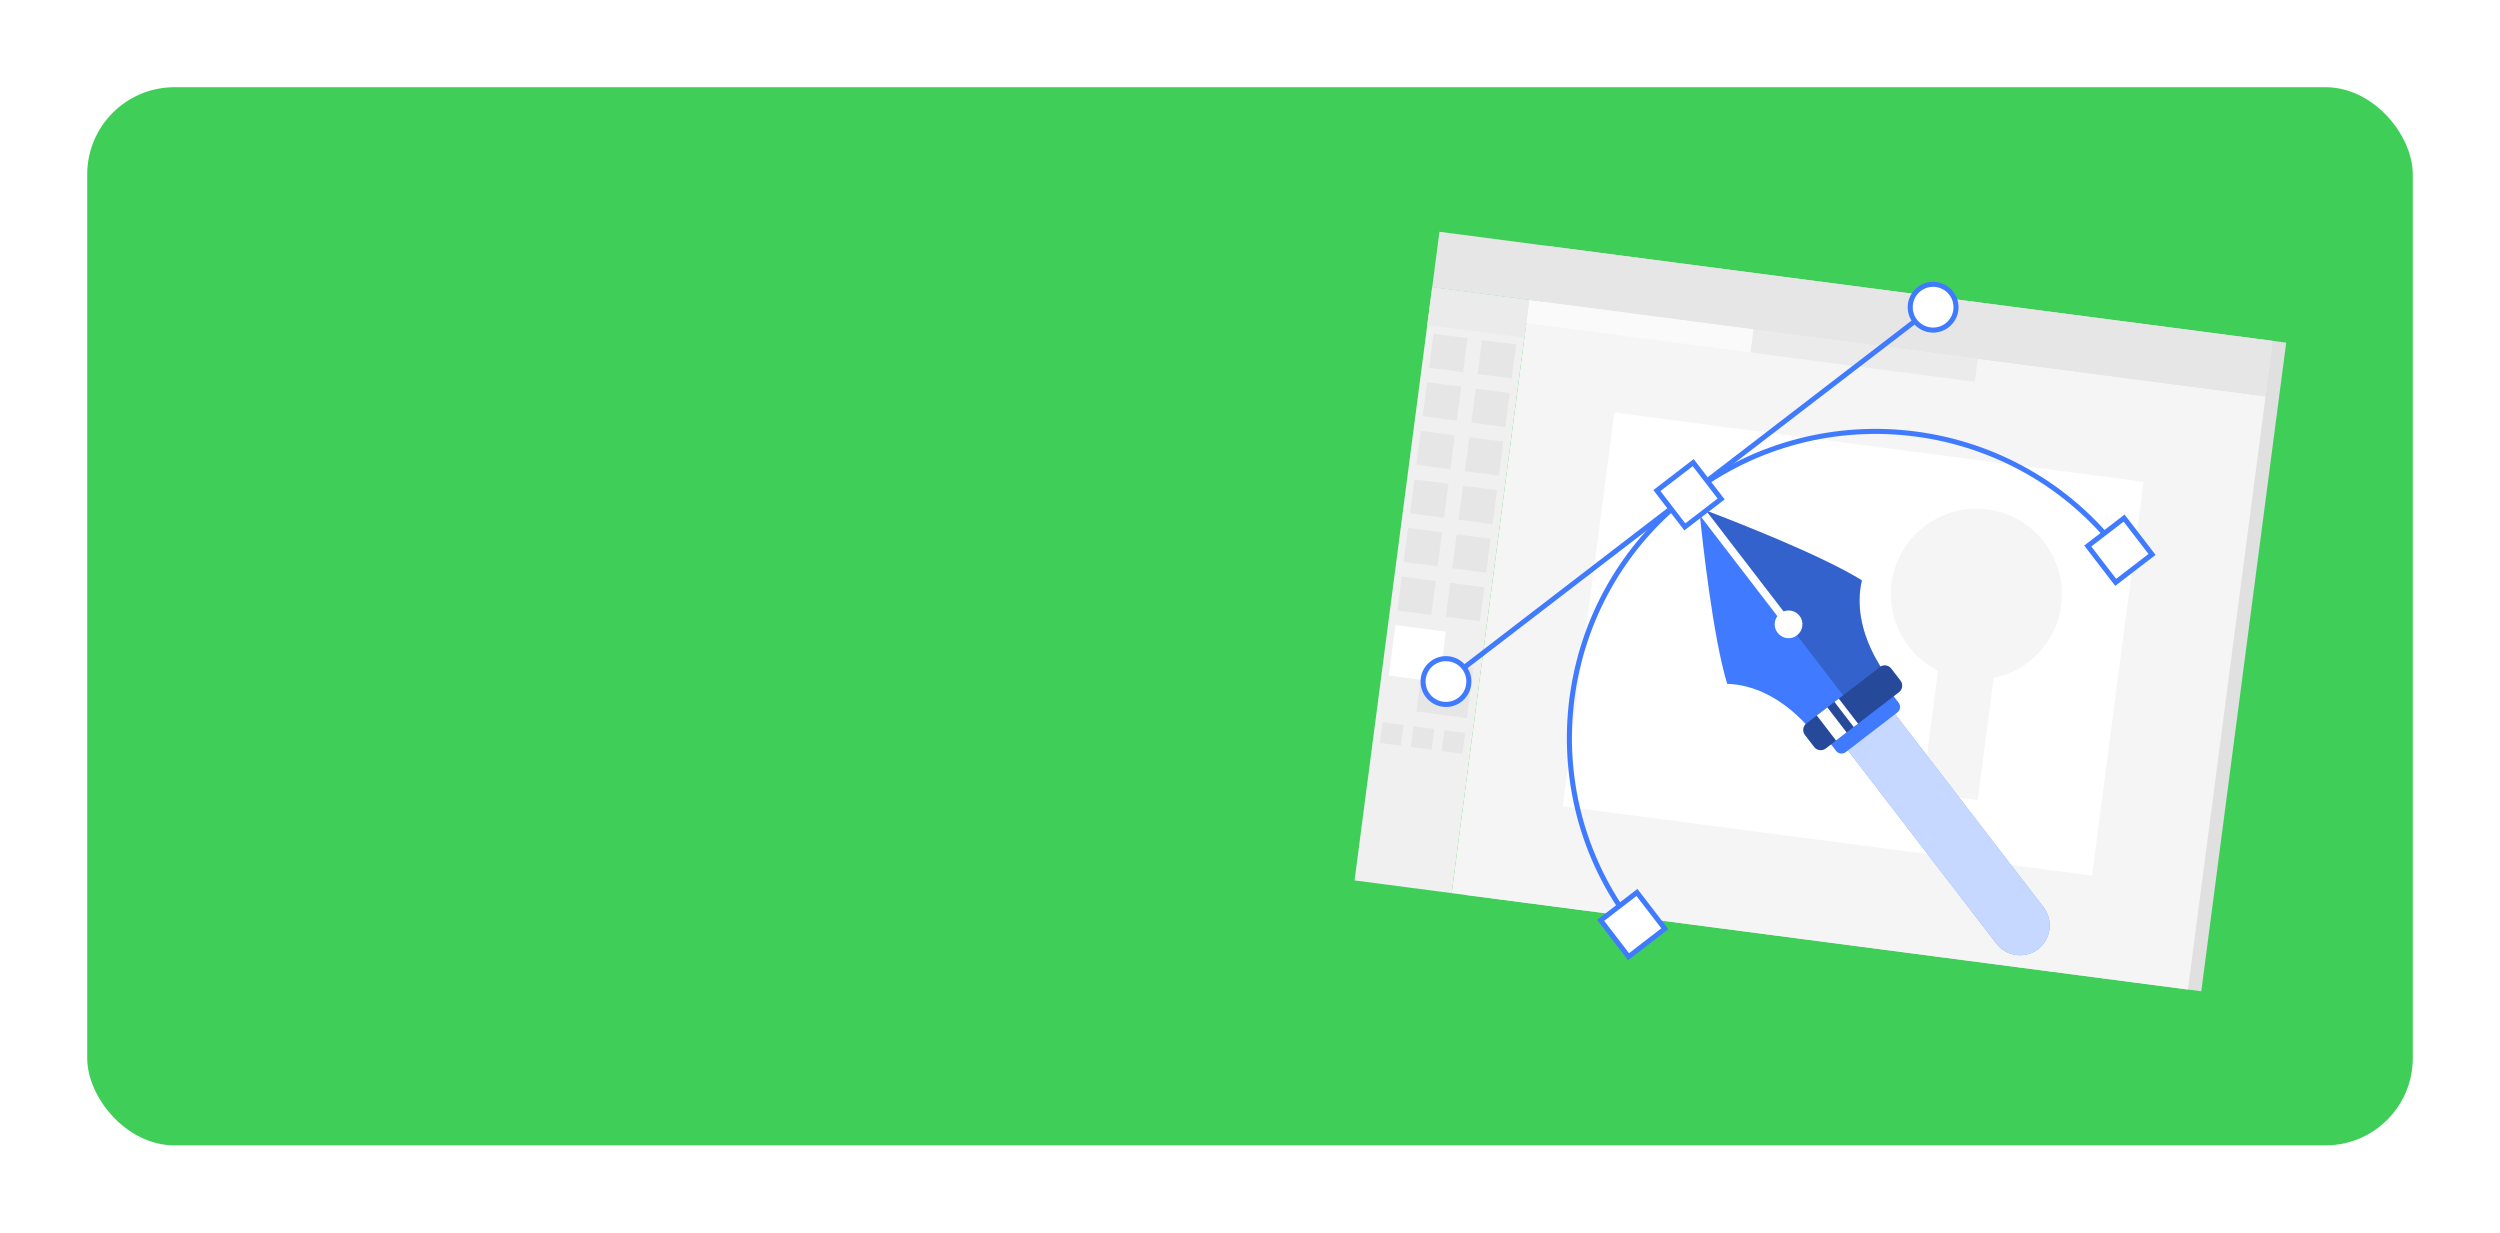 <?xml version="1.0" encoding="UTF-8"?> <svg xmlns="http://www.w3.org/2000/svg" width="860" height="424" viewBox="0 0 860 424" fill="none"> <g filter="url(#filter0_d_1401_16)"> <g clip-path="url(#clip0_1401_16)"> <rect x="30" y="20" width="800" height="364" rx="30" fill="#3FCF59"></rect> <path d="M786.451 107.871L533.177 74.715L503.967 297.844L757.24 331.001L786.451 107.871Z" fill="#E0E0E0"></path> <path d="M779.355 126.358L526.081 93.202L499.37 297.242L752.643 330.399L779.355 126.358Z" fill="#F5F5F5"></path> <path d="M737.397 155.741L555.348 131.908L537.614 267.374L719.663 291.206L737.397 155.741Z" fill="white"></path> <path d="M465.968 292.865L499.373 297.238L526.084 93.198L492.679 88.824L465.968 292.865Z" fill="#F0F0F0"></path> <path d="M490.979 101.814L524.384 106.187L526.084 93.199L492.679 88.826L490.979 101.814Z" fill="#EBEBEB"></path> <path d="M492.679 88.823L779.357 126.353L781.856 107.264L495.178 69.734L492.679 88.823Z" fill="#E6E6E6"></path> <path d="M525.043 101.15L602.193 111.25L603.234 103.296L526.084 93.196L525.043 101.15Z" fill="#FAFAFA"></path> <path d="M680.38 113.401L603.231 103.302L602.19 111.255L679.339 121.355L680.38 113.401Z" fill="#EBEBEB"></path> <path d="M504.826 106.324L493.135 104.793L491.604 116.485L503.296 118.016L504.826 106.324Z" fill="#E6E6E6"></path> <path d="M521.529 108.51L509.837 106.98L508.307 118.671L519.998 120.202L521.529 108.51Z" fill="#E6E6E6"></path> <path d="M506.122 135.379L517.813 136.91L519.344 125.218L507.652 123.687L506.122 135.379Z" fill="#E6E6E6"></path> <path d="M489.419 133.192L501.111 134.723L502.641 123.031L490.95 121.501L489.419 133.192Z" fill="#E6E6E6"></path> <path d="M500.453 139.729L488.761 138.198L487.231 149.89L498.923 151.421L500.453 139.729Z" fill="#E6E6E6"></path> <path d="M517.156 141.915L505.464 140.385L503.933 152.077L515.625 153.607L517.156 141.915Z" fill="#E6E6E6"></path> <path d="M501.748 168.784L513.44 170.314L514.971 158.623L503.279 157.092L501.748 168.784Z" fill="#E6E6E6"></path> <path d="M485.046 166.597L496.738 168.128L498.268 156.436L486.577 154.906L485.046 166.597Z" fill="#E6E6E6"></path> <path d="M496.08 173.134L484.388 171.603L482.858 183.295L494.55 184.826L496.08 173.134Z" fill="#E6E6E6"></path> <path d="M512.783 175.32L501.091 173.79L499.56 185.482L511.252 187.012L512.783 175.32Z" fill="#E6E6E6"></path> <path d="M497.375 202.189L509.067 203.719L510.598 192.028L498.906 190.497L497.375 202.189Z" fill="#E6E6E6"></path> <path d="M480.673 200.002L492.365 201.533L493.895 189.841L482.203 188.311L480.673 200.002Z" fill="#E6E6E6"></path> <path d="M474.704 245.583L481.871 246.521L482.809 239.355L475.643 238.417L474.704 245.583Z" fill="#E6E6E6"></path> <path d="M495.935 248.362L503.101 249.3L504.039 242.134L496.873 241.196L495.935 248.362Z" fill="#E6E6E6"></path> <path d="M485.316 246.972L492.482 247.91L493.42 240.744L486.254 239.806L485.316 246.972Z" fill="#E6E6E6"></path> <path d="M487.251 234.765L504.629 237.041L506.904 219.662L489.526 217.387L487.251 234.765Z" fill="#E6E6E6"></path> <path d="M477.742 222.392L495.12 224.667L497.395 207.288L480.017 205.013L477.742 222.392Z" fill="white"></path> <path d="M708.051 202.868C712.713 187.306 703.877 170.911 688.314 166.249C672.752 161.587 656.357 170.423 651.695 185.985C647.033 201.547 655.87 217.942 671.432 222.604C686.994 227.266 703.389 218.43 708.051 202.868Z" fill="#F5F5F5"></path> <path d="M680.335 265.214L686.895 215.107L667.75 212.6L661.191 262.708L680.335 265.214Z" fill="#F5F5F5"></path> <path d="M650.078 223.688L624.605 243.264C624.605 243.264 612.764 225.881 594.153 225.233C589.314 209.423 585.705 176.615 584.753 167.268L611.407 201.952C610.185 203.62 610.155 205.954 611.483 207.673C613.093 209.769 616.084 210.161 618.18 208.55C620.275 206.939 620.676 203.942 619.065 201.846C617.745 200.128 615.473 199.564 613.546 200.315L586.892 165.631C595.687 168.958 626.461 180.883 640.484 189.635C636.33 207.771 650.078 223.688 650.078 223.688Z" fill="#407BFF"></path> <path opacity="0.2" d="M640.484 189.635C626.461 180.883 595.679 168.957 586.884 165.63L613.538 200.314C615.473 199.564 617.737 200.127 619.064 201.854C620.668 203.941 620.267 206.946 618.171 208.557L637.332 233.491L650.068 223.703C650.078 223.688 636.33 207.771 640.484 189.635Z" fill="black"></path> <path d="M701.127 316.495C696.656 319.931 690.19 319.084 686.763 314.615L629.363 239.922L645.607 227.439L703.007 302.131C706.444 306.594 705.597 313.06 701.127 316.495Z" fill="#407BFF"></path> <path opacity="0.7" d="M701.127 316.495C696.656 319.931 690.19 319.084 686.763 314.615L629.363 239.922L645.607 227.439L703.007 302.131C706.444 306.594 705.597 313.06 701.127 316.495Z" fill="white"></path> <path d="M652.716 235.059L634.906 248.746C633.88 249.534 632.401 249.34 631.613 248.315L628.15 243.808C627.362 242.783 627.556 241.304 628.581 240.516L646.391 226.829C647.416 226.041 648.895 226.235 649.683 227.26L653.147 231.767C653.935 232.792 653.741 234.271 652.716 235.059Z" fill="#407BFF"></path> <path d="M653.255 228.1L628.042 247.475C626.81 248.422 625.028 248.189 624.089 246.958L620.903 242.811C619.956 241.579 620.189 239.797 621.42 238.858L646.633 219.483C647.865 218.536 649.638 218.768 650.585 220L653.772 224.147C654.711 225.378 654.478 227.16 653.255 228.1Z" fill="#407BFF"></path> <path opacity="0.4" d="M653.255 228.1L628.042 247.475C626.81 248.422 625.028 248.189 624.089 246.958L620.903 242.811C619.956 241.579 620.189 239.797 621.42 238.858L646.633 219.483C647.865 218.536 649.638 218.768 650.585 220L653.772 224.147C654.711 225.378 654.478 227.16 653.255 228.1Z" fill="black"></path> <path d="M628.601 233.331L624.975 236.117L631.598 244.735L635.223 241.949L628.601 233.331Z" fill="white"></path> <path d="M637.678 240.086L639.166 238.943L632.543 230.325L631.055 231.468L637.678 240.086Z" fill="white"></path> <path d="M560.978 308.584C525.255 262.099 534.01 195.226 580.494 159.511C626.979 123.787 693.852 132.542 729.575 179.027L728.199 180.085C693.064 134.364 627.28 125.752 581.559 160.888C535.839 196.023 527.227 261.807 562.362 307.528L560.978 308.584Z" fill="#407BFF"></path> <path d="M664.09 95.261L496.88 223.76L497.941 225.14L665.151 96.641L664.09 95.261Z" fill="#407BFF"></path> <path d="M582.464 149.158L569.973 158.758L579.572 171.249L592.064 161.65L582.464 149.158Z" fill="white"></path> <path d="M579.412 172.466L568.747 158.588L582.625 147.922L593.291 161.801L579.412 172.466ZM571.195 158.916L579.739 170.034L590.848 161.489L582.305 150.371L571.195 158.916Z" fill="#407BFF"></path> <path d="M563.107 297.014L550.615 306.614L560.215 319.105L572.706 309.506L563.107 297.014Z" fill="white"></path> <path d="M560.056 320.323L549.39 306.444L563.269 295.778L573.935 309.657L560.056 320.323ZM551.839 306.773L560.383 317.89L571.492 309.346L562.949 298.228L551.839 306.773Z" fill="#407BFF"></path> <path d="M730.684 168.23L718.193 177.829L727.792 190.321L740.284 180.721L730.684 168.23Z" fill="white"></path> <path d="M727.637 191.547L716.971 177.668L730.85 167.003L741.516 180.882L727.637 191.547ZM719.413 177.988L727.957 189.106L739.074 180.562L730.53 169.444L719.413 177.988Z" fill="#407BFF"></path> <path d="M663.971 103.479C668.284 104.043 672.239 101.004 672.804 96.691C673.368 92.377 670.329 88.423 666.016 87.858C661.702 87.293 657.747 90.332 657.183 94.646C656.618 98.959 659.657 102.914 663.971 103.479Z" fill="white"></path> <path d="M663.857 104.346C661.543 104.043 659.481 102.859 658.057 101.006C655.119 97.183 655.84 91.679 659.664 88.733C661.517 87.309 663.814 86.696 666.128 86.999C668.443 87.302 670.504 88.486 671.928 90.339C673.352 92.192 673.966 94.489 673.663 96.803C673.36 99.118 672.175 101.179 670.323 102.603C668.469 104.035 666.172 104.649 663.857 104.346ZM665.902 88.725C664.049 88.482 662.204 88.977 660.72 90.118C657.653 92.475 657.076 96.881 659.433 99.948C661.79 103.015 666.197 103.592 669.264 101.235C670.748 100.095 671.7 98.447 671.944 96.586C672.186 94.733 671.691 92.889 670.551 91.404C669.41 89.92 667.755 88.968 665.902 88.725Z" fill="#407BFF"></path> <path d="M496.389 232.263C500.702 232.827 504.657 229.788 505.222 225.475C505.786 221.161 502.747 217.207 498.434 216.642C494.12 216.077 490.166 219.116 489.601 223.43C489.036 227.743 492.075 231.698 496.389 232.263Z" fill="white"></path> <path d="M496.276 233.122C494.057 232.831 491.941 231.697 490.476 229.782C487.539 225.959 488.259 220.455 492.083 217.509C495.906 214.572 501.41 215.292 504.355 219.116C507.293 222.939 506.573 228.443 502.749 231.388C500.833 232.861 498.503 233.413 496.276 233.122ZM498.321 217.501C496.54 217.268 494.678 217.712 493.141 218.886C490.073 221.243 489.496 225.649 491.854 228.716C494.211 231.783 498.617 232.36 501.684 230.003C504.751 227.646 505.328 223.24 502.971 220.173C501.795 218.651 500.103 217.734 498.321 217.501Z" fill="#407BFF"></path> </g> </g> <defs> <filter id="filter0_d_1401_16" x="0" y="0" width="860" height="424" filterUnits="userSpaceOnUse" color-interpolation-filters="sRGB"> <feFlood flood-opacity="0" result="BackgroundImageFix"></feFlood> <feColorMatrix in="SourceAlpha" type="matrix" values="0 0 0 0 0 0 0 0 0 0 0 0 0 0 0 0 0 0 127 0" result="hardAlpha"></feColorMatrix> <feOffset dy="10"></feOffset> <feGaussianBlur stdDeviation="15"></feGaussianBlur> <feColorMatrix type="matrix" values="0 0 0 0 0.247 0 0 0 0 0.812 0 0 0 0 0.349 0 0 0 0.3 0"></feColorMatrix> <feBlend mode="normal" in2="BackgroundImageFix" result="effect1_dropShadow_1401_16"></feBlend> <feBlend mode="normal" in="SourceGraphic" in2="effect1_dropShadow_1401_16" result="shape"></feBlend> </filter> <clipPath id="clip0_1401_16"> <rect x="30" y="20" width="800" height="364" rx="30" fill="white"></rect> </clipPath> </defs> </svg> 